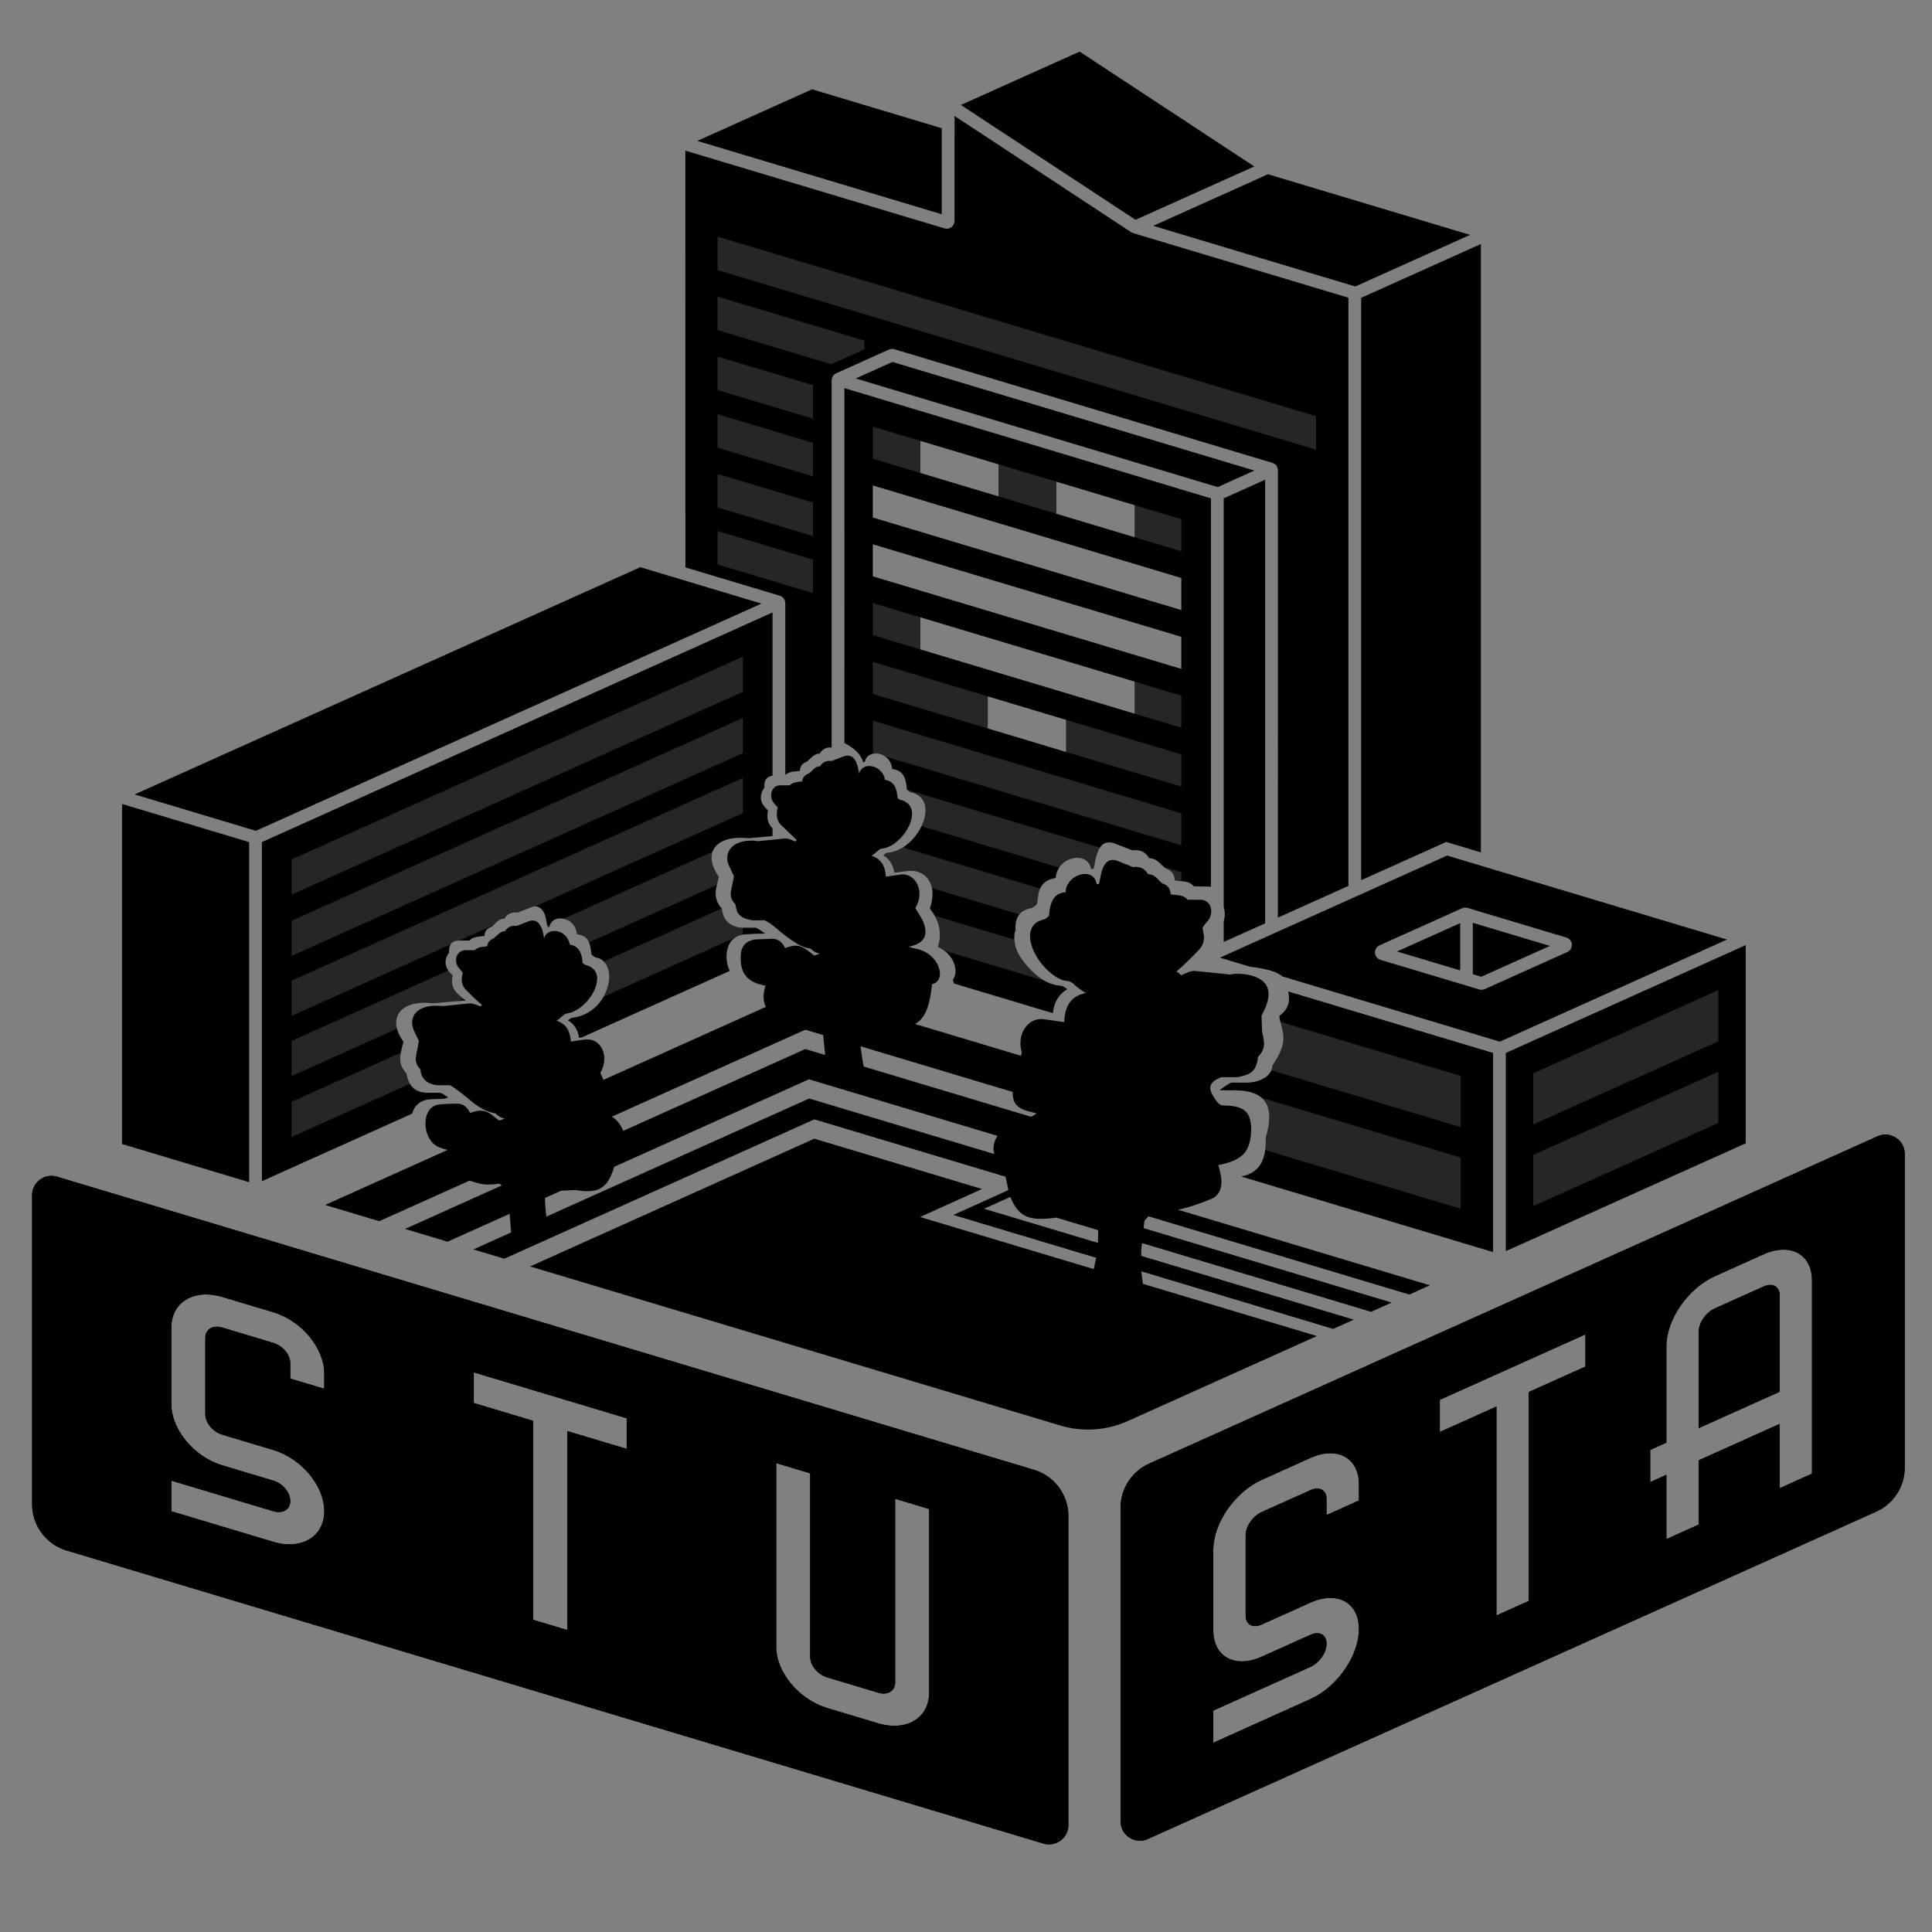 <?xml version="1.0" encoding="UTF-8" standalone="no"?>
<svg xmlns="http://www.w3.org/2000/svg" xmlns:xlink="http://www.w3.org/1999/xlink" xmlns:serif="http://www.serif.com/" width="100%" height="100%" viewBox="0 0 1000 1000" version="1.1" xml:space="preserve" style="fill-rule:evenodd;clip-rule:evenodd;stroke-linejoin:round;stroke-miterlimit:2;">
    <rect x="0" y="0" width="1000" height="1000" fill="#808080" stroke="none"/>
    <g id="export">
        <g id="Socket">
            <path d="M985.893,597.258L985.893,759.599C985.893,769.458 980.109,778.4 971.116,782.441L594.099,951.879C591.005,953.27 587.417,952.997 584.568,951.154C581.72,949.312 580,946.151 580,942.758L580,780.417C580,770.558 585.785,761.616 594.778,757.574L971.794,588.136C974.889,586.746 978.477,587.019 981.325,588.861C984.174,590.704 985.893,593.865 985.893,597.258ZM745.248,741.195L774.56,728.022L774.56,836.171L791.309,828.644L791.309,720.494L820.621,707.321L820.621,690.683L745.248,724.556L745.248,741.195ZM854.144,767.128L862.519,763.364L862.519,796.641L879.268,789.113L879.268,755.836L921.142,737.018L921.142,770.294L937.891,762.767L937.891,662.937C937.891,649.127 926.669,643.022 912.767,649.27L887.643,660.562C873.741,666.809 862.519,683.001 862.519,696.81L862.519,746.725L854.144,750.489L854.144,767.128ZM879.268,689.283C879.268,684.624 882.953,679.308 887.643,677.2L912.767,665.909C917.457,663.801 921.142,665.805 921.142,670.464L921.142,720.379L879.268,739.198L879.268,689.283ZM678.25,879.454C692.152,873.206 703.375,857.015 703.375,843.205C703.375,829.396 692.152,823.291 678.25,829.539L653.126,840.83C648.436,842.938 644.751,840.934 644.751,836.275L644.751,794.679C644.751,790.02 648.436,784.704 653.126,782.596L678.25,771.305C682.94,769.197 686.625,771.201 686.625,775.86L686.625,784.179L703.375,776.652L703.375,768.333C703.375,754.523 692.152,748.419 678.25,754.666L653.126,765.958C639.224,772.205 628.002,788.397 628.002,802.206L628.002,843.802C628.002,857.612 639.224,863.717 653.126,857.469L678.25,846.177C682.94,844.07 686.625,846.074 686.625,850.733C686.625,855.724 682.605,860.859 678.25,862.816L628.002,885.398L628.002,902.037L678.25,879.454ZM552.996,784.701L552.996,944.66C552.996,947.821 551.501,950.796 548.965,952.682C546.429,954.569 543.15,955.146 540.122,954.238L34.431,802.523C23.857,799.351 16.615,789.618 16.615,778.578L16.615,618.619C16.615,615.458 18.11,612.483 20.646,610.596C23.182,608.709 26.461,608.132 29.489,609.04L535.18,760.755C545.754,763.927 552.996,773.66 552.996,784.701ZM419.359,762.59L401.77,757.313L401.77,852.38C401.77,865.531 413.555,879.682 428.153,884.062L454.536,891.978C469.135,896.357 480.919,889.277 480.919,876.126L480.919,781.059L463.331,775.782L463.331,870.849C463.331,875.286 459.461,877.611 454.536,876.133L428.153,868.218C423.229,866.74 419.359,862.094 419.359,857.657L419.359,762.59ZM141.458,798.049C156.056,802.429 167.841,795.349 167.841,782.198C167.841,769.047 156.056,754.896 141.458,750.516L115.075,742.601C110.15,741.123 106.28,736.477 106.28,732.04L106.28,692.429C106.28,687.992 110.15,685.668 115.075,687.145L141.458,695.06C146.383,696.538 150.252,701.185 150.252,705.621L150.252,713.543L167.841,718.82L167.841,710.898C167.841,697.747 156.056,683.596 141.458,679.216L115.075,671.301C100.476,666.921 88.692,674.001 88.692,687.152L88.692,726.763C88.692,739.914 100.476,754.065 115.075,758.445L141.458,766.36C146.383,767.838 150.252,772.485 150.252,776.921C150.252,781.675 146.031,783.577 141.458,782.205L88.692,766.374L88.692,782.219L141.458,798.049ZM245.231,726.194L276.011,735.428L276.011,838.417L293.6,843.694L293.6,740.705L324.38,749.94L324.38,734.095L245.231,710.349L245.231,726.194Z"></path>
            <path d="M552.996,784.701L552.996,944.66C552.996,947.821 551.501,950.796 548.965,952.682C546.429,954.569 543.15,955.146 540.122,954.238L34.431,802.523C23.857,799.351 16.615,789.618 16.615,778.578L16.615,618.619C16.615,615.458 18.11,612.483 20.646,610.596C23.182,608.709 26.461,608.132 29.489,609.04L535.18,760.755C545.754,763.927 552.996,773.66 552.996,784.701ZM419.359,762.59L401.77,757.313L401.77,852.38C401.77,865.531 413.555,879.682 428.153,884.062L454.536,891.978C469.135,896.357 480.919,889.277 480.919,876.126L480.919,781.059L463.331,775.782L463.331,870.849C463.331,875.286 459.461,877.611 454.536,876.133L428.153,868.218C423.229,866.74 419.359,862.094 419.359,857.657L419.359,762.59ZM141.458,798.049C156.056,802.429 167.841,795.349 167.841,782.198C167.841,769.047 156.056,754.896 141.458,750.516L115.075,742.601C110.15,741.123 106.28,736.477 106.28,732.04L106.28,692.429C106.28,687.992 110.15,685.668 115.075,687.145L141.458,695.06C146.383,696.538 150.252,701.185 150.252,705.621L150.252,713.543L167.841,718.82L167.841,710.898C167.841,697.747 156.056,683.596 141.458,679.216L115.075,671.301C100.476,666.921 88.692,674.001 88.692,687.152L88.692,726.763C88.692,739.914 100.476,754.065 115.075,758.445L141.458,766.36C146.383,767.838 150.252,772.485 150.252,776.921C150.252,781.675 146.031,783.577 141.458,782.205L88.692,766.374L88.692,782.219L141.458,798.049ZM245.231,726.194L276.011,735.428L276.011,838.417L293.6,843.694L293.6,740.705L324.38,749.94L324.38,734.095L245.231,710.349L245.231,726.194ZM985.893,597.258L985.893,759.599C985.893,769.458 980.109,778.4 971.116,782.441L594.099,951.879C591.005,953.27 587.417,952.997 584.568,951.154C581.72,949.312 580,946.151 580,942.758L580,780.417C580,770.558 585.785,761.616 594.778,757.574L971.794,588.136C974.889,586.746 978.477,587.019 981.325,588.861C984.174,590.704 985.893,593.865 985.893,597.258ZM745.248,741.195L774.56,728.022L774.56,836.171L791.309,828.644L791.309,720.494L820.621,707.321L820.621,690.683L745.248,724.556L745.248,741.195ZM854.144,767.128L862.519,763.364L862.519,796.641L879.268,789.113L879.268,755.836L921.142,737.018L921.142,770.294L937.891,762.767L937.891,662.937C937.891,649.127 926.669,643.022 912.767,649.27L887.643,660.562C873.741,666.809 862.519,683.001 862.519,696.81L862.519,746.725L854.144,750.489L854.144,767.128ZM879.268,689.283C879.268,684.624 882.953,679.308 887.643,677.2L912.767,665.909C917.457,663.801 921.142,665.805 921.142,670.464L921.142,720.379L879.268,739.198L879.268,689.283ZM678.25,879.454C692.152,873.206 703.375,857.015 703.375,843.205C703.375,829.396 692.152,823.291 678.25,829.539L653.126,840.83C648.436,842.938 644.751,840.934 644.751,836.275L644.751,794.679C644.751,790.02 648.436,784.704 653.126,782.596L678.25,771.305C682.94,769.197 686.625,771.201 686.625,775.86L686.625,784.179L703.375,776.652L703.375,768.333C703.375,754.523 692.152,748.419 678.25,754.666L653.126,765.958C639.224,772.205 628.002,788.397 628.002,802.206L628.002,843.802C628.002,857.612 639.224,863.717 653.126,857.469L678.25,846.177C682.94,844.07 686.625,846.074 686.625,850.733C686.625,855.724 682.605,860.859 678.25,862.816L628.002,885.398L628.002,902.037L678.25,879.454Z"></path>
        </g>
        <path id="Atrium" d="M243.051,611.083L196.311,632.089L168.29,623.683L231.719,595.176L230.283,594.82L227.492,593.92C217.95,590.308 217.671,572.395 227.417,571.679C230.583,571.354 233.785,571.239 237.007,571.25C240.016,571.37 242.02,573.379 243.319,576.088C251.717,572.83 254.005,576.998 258.393,579.986C259.54,579.545 260.495,579.209 260.977,579.132L260.977,578.918C258.933,578.429 257.594,577.478 256.57,576.322C252.259,575.6 248.856,573.621 245.653,571.364C240.127,566.749 235.24,562.841 232.875,561.724L226.394,561.691C222.082,561.417 218.002,559.001 217.598,553.499C213.427,549.255 215.818,545.98 216.786,538.742L214.079,533.04C211.614,526.97 214.812,519.276 229.265,520.74L242.534,519.413C244.418,519.116 246.708,520.043 248.529,520.921L249.452,520.143C246.397,517.603 243.576,514.789 240.794,511.931C239.577,510.416 238.819,508.609 239.021,506.188L239.489,503.378L237.223,500.633C234.639,496.993 236.445,492.076 240.706,491.825L245.749,491.825C247.115,490.438 248.736,490.132 252.222,489.802C252.401,487.738 253.591,486.424 255.56,485.691C258.536,482.956 259.494,482.001 261.298,482.04C262.688,479.992 264.616,478.874 267.493,479.223L273.972,476.719C278.567,475.38 280.697,479.276 281.628,485.713C282.634,480.41 292.879,479.792 294.998,488.978C299.692,489.654 301.233,493.436 301.553,498.421C302.017,498.841 302.488,499.19 302.969,499.439L302.975,499.44C316.825,502.756 304.373,523.622 293.016,524.619C292.041,524.944 290.905,526.035 289.78,527.07C289.442,527.399 288.845,527.811 288.047,528.287C293.684,530.239 295.075,534.26 295.492,539.11L302.301,538.113C311.181,536.811 315.725,546.749 310.73,555.337L312.352,558.938L396.383,521.174C394.542,517.456 395.219,513.564 396.193,510.179C386.175,508.355 382.592,503.269 383.522,493.146C384.108,489.416 386.305,486.841 391.23,486.219L400.056,485.898C402.895,486.088 404.993,487.712 406.367,490.736C412.229,488.655 414.323,488.644 421.441,494.634C422.332,494.299 423.223,493.966 424.025,493.78L424.025,493.566C422.316,493.047 420.726,492.356 419.618,490.97C416.609,490.497 415.613,490.164 412.436,488.37C408.816,486.249 405.159,483.317 401.493,480.187C399.714,478.756 397.922,477.341 395.795,476.338L389.442,476.338C385.472,475.734 382.393,474.387 381.355,471.338L380.646,468.146C378.381,465.63 377.769,463.854 378.553,460.079C379.087,457.819 379.59,455.568 379.834,453.391L377.127,447.688C374.757,442.046 377.903,434.864 389.778,435.106C390.603,435.141 391.451,435.245 392.313,435.388L405.582,434.061C407.733,433.821 409.503,434.616 411.576,435.562L412.437,434.855L403.842,426.578C401.642,423.822 401.853,421.169 402.537,418.026L400.27,415.28C398.223,412.453 398.875,406.715 403.754,406.472L408.797,406.472C410.127,405.093 412.421,404.671 415.27,404.45C415.415,402.564 416.434,401.123 418.697,400.314L419.698,399.484C421.351,397.781 422.378,396.678 424.347,396.688C425.78,394.704 427.361,393.52 430.541,393.87L437.019,391.367C442.053,389.968 443.769,394.447 444.676,400.36C446.826,393.383 457.287,396.615 458.046,403.626C462.829,404.551 464.039,407.498 464.649,413.121C465.365,413.799 466.183,414.105 467.055,414.265C479.245,418.435 466.841,438.832 456.064,439.267C455.327,439.562 454.666,440.079 454.031,440.672C453.061,441.584 452.079,442.345 451.086,442.936C456.058,444.485 458.227,448.353 458.54,453.758L466.971,452.566C474.047,452.351 478.941,461.585 473.778,469.985L477.368,476.034C480.997,483.771 478.683,488.415 470.427,489.965C471.436,490.449 472.435,490.742 473.427,490.907C486.44,493.034 490.33,507.743 482.41,509.393C481.495,518.368 479.787,526.485 473.793,529.967L473.644,530.024L528.459,546.469L528.9,544.867C526.059,535.156 531.944,527.17 539.409,527.436L550.819,529.034C551.303,520.177 554.387,515.553 562.205,513.915C559.8,512.94 557.198,510.658 555.08,508.756C554.361,508.252 553.549,507.841 552.334,507.762L550.111,507.354C536.498,502.157 525.113,478.927 540.583,475.866C541.463,475.356 542.266,474.772 542.943,474.066C543.656,465.01 546.437,462.382 551.542,461.793C551.892,452.346 566.231,448.401 567.586,457.525L568.764,457.644C569.005,456.973 569.448,454.828 569.77,452.913C571.112,446.506 573.899,444.2 577.928,445.414L586.615,448.851C590.074,448.275 592.562,449.631 594.275,452.531C596.609,452.4 598.267,453.797 600.317,456.12C600.898,456.652 601.471,457.285 602.083,457.453C604.392,458.234 605.785,459.897 605.904,462.787C606.582,463.06 607.365,463.135 608.169,463.17C610.682,463.512 613.157,463.615 614.679,465.694L621.718,465.694C627.084,466.183 628.153,471.961 625.644,476.091C624.522,477.384 623.367,478.646 622.444,480.137L622.443,480.14L623.107,484.217C623.371,486.72 622.689,489.037 621.023,491.163C617.162,495.229 613.207,499.234 608.81,502.952C609.611,503.009 610.484,503.944 611.35,504.798L615.189,503.144C616.529,502.645 617.881,502.417 619.25,502.626L636.706,504.412C639.277,503.748 642.498,504.01 645.857,504.465C657.517,506.889 659.39,514.19 652.961,525.63L653.242,533.973C654.737,540.21 654.959,542.943 651.166,547.039C650.184,554.509 647.656,556.19 640.431,557.538L632.024,557.538C626.162,560.046 625.327,562.735 627.62,566.78C629.154,569.341 630.698,571.821 632.546,572.142C643.908,572.312 647.4,575.051 647.629,584.457C647.4,597.247 642.047,600.654 630.553,603.085C633.005,610.585 633.211,616.85 627.962,620.115C622.508,622.474 616.662,624.593 609.92,626.166L609.843,626.182L740.09,665.258L729.447,670.064L594.404,629.549L592.336,631.916L591.958,635.443L591.933,635.68L720.303,674.193L709.658,678.999L591.103,643.431L591.092,643.538C590.786,645.6 590.649,647.76 590.723,650.045L700.705,683.041L690.06,687.848L590.745,658.051L591.545,664.515L681.616,691.538L583.668,735.557C572.7,740.487 560.322,741.298 548.804,737.842L274.37,655.508L421.508,589.382L508.303,615.422L476.235,629.92L566.131,656.891L567.359,651.036L493.452,628.862L521.9,616.018C521.445,613.608 520.988,611.207 520.464,609.07L421.508,579.382L261.027,651.505L245.014,646.701L264.544,637.924L263.807,628.255L231.671,642.698L209.654,636.093L259.623,613.636L259.612,613.598L258.763,612.661C250.999,613.495 250.061,613.326 243.06,611.095L243.051,611.083ZM426.076,535.75L416.84,532.98L316.715,577.978C319.464,579.595 321.362,582.39 322.577,585.264L322.569,585.347L416.837,542.981L420.018,543.935L426.996,546.029L427.019,545.226L426.076,535.75ZM524.161,565.177L445.417,541.553C445.908,545.516 446.561,549.71 447.057,552.048L482.705,562.742L533.723,578.049C534.497,577.683 535.999,576.786 536.507,576.268L531.675,575.012C525.474,573.363 524.024,569.62 524.161,565.177ZM568.304,643.319L568.442,636.743L546.728,630.229C532.451,632.197 527.323,629.966 522.907,619.538L509.386,625.643L568.304,643.319ZM514.75,597.356C513.624,594.894 514.322,590.982 516.28,587.916L418.704,558.642L317.858,603.964C314.429,616.3 308.441,617.665 297.718,615.955C295.289,616.095 292.86,616.236 290.494,616.262L282.087,620.04C282.092,623.369 282.417,626.863 282.81,629.715L418.822,568.589L482.705,587.755L482.705,587.742L514.75,597.356Z"></path>
        <path id="City" d="M213.323,576.424L135.562,611.371L135.562,435.863L399.865,317L399.865,401.489C396.381,402.063 395.361,404.35 395.677,407.61C392.971,411.508 392.93,415.441 397.535,419.438C396.805,422.795 397.064,425.993 399.865,428.751L399.865,432.761L387.395,433.86C370.215,432.059 363.408,441.505 372.06,453.822L370.766,459.292C369.83,463.357 370.669,467.048 373.626,470.292C374.221,476.026 377.501,479.591 383.803,480.19L391.173,480.19C392.8,480.785 394.429,482.07 396.058,483.239C392.823,483.246 389.522,483.345 386.143,483.553C374.992,484.235 374.644,496.159 377.707,502.547L301.026,537.009L299.683,537.128C299.133,533.1 297.281,530.055 293.947,528.127C294.877,527.386 295.641,526.865 296.058,526.806C315.783,524.722 321.259,497.662 308.227,495.524C307.477,495.122 306.767,494.655 306.158,494.019C305.413,486.715 303.983,484.434 298.615,483.48C297.854,474.299 285.554,472.63 284.449,479.82C284.226,479.754 283.865,479.828 283.49,479.916C283.292,479.394 282.949,477.575 282.623,475.909C281.845,470.74 278.614,468.187 275.396,469.446L267.794,472.382C264.709,471.876 262.542,473.088 261.04,475.544C258.031,475.278 255.952,478.694 254.452,479.693C251.8,480.543 250.856,482.343 250.776,484.443C246.304,484.829 244.277,485.255 243.141,486.819L236.994,486.819C232.979,487.319 232.253,489.888 232.45,493.036C229.455,497.215 230.186,501.15 234.308,504.864C233.315,508.654 234.413,512.062 236.636,514.176L241.1,517.997C240.451,517.907 239.775,517.899 239.066,517.992L224.168,519.286C208.314,517.321 199.602,526.076 208.833,539.248C206.614,547.285 206.057,550.62 210.399,555.718C211.665,562.714 214.981,565.193 220.576,565.616L227.946,565.616C229.148,566.033 230.535,566.969 231.955,567.999C230.205,569.071 228.322,568.635 222.916,568.979C217.393,569.266 214.331,572.455 213.323,576.424ZM406.465,401.168L406.465,312.172C406.465,310.405 405.306,308.848 403.615,308.341L354.766,293.685L354.741,77.972L488.904,118.223C490.115,118.586 491.426,118.356 492.441,117.601C493.455,116.847 494.053,115.657 494.054,114.393L494.071,60.024L585.994,120.516L697.937,154.1L697.937,458.557L661.441,474.959L661.449,243.425C661.449,241.66 660.291,240.103 658.601,239.594L462.884,180.75C461.96,180.472 460.968,180.537 460.089,180.934L432.805,193.228C431.371,193.874 430.448,195.301 430.448,196.875L430.456,386.901C427.173,386.639 425.494,388.136 424.267,390.118C421.796,389.862 419.808,392.258 417.678,394.267C415.569,394.886 414.214,396.287 414.044,398.917C413.872,399.013 413.658,399.074 413.409,399.109C410.256,399.249 407.687,399.789 406.465,401.168ZM437.066,384.61L437.082,200.898L626.786,257.955L626.786,458.948C626.786,458.948 621.115,458.754 617.942,458.762C614.555,455.014 610.732,456.707 608.045,455.57C607.947,452.372 606.264,450.472 603.359,449.575C600.163,446.794 598.425,444.161 594.865,444.225C592.875,440.931 589.975,439.565 586.156,440.149L576.355,436.363C570.598,434.844 568.598,438.688 567.037,444.696C566.699,446.625 566.398,448.768 565.919,449.862C565.264,449.754 564.909,449.718 564.683,449.739C563.138,440.233 547.352,443.014 546.418,454.457C541.794,455.071 538.911,457.5 537.69,461.661L536.692,468.046C535.881,468.876 534.995,469.502 534.064,470C527.299,470.972 525.193,475.828 525.659,481.4C524.121,485.301 525.379,491.082 527.794,494.839C530.516,499.074 533.71,502.498 537.239,505.348C540.583,507.928 544.241,509.761 548.495,510.176C549.334,510.271 549.707,510.209 550.798,510.828L552.437,512.022C547.38,515.09 545.708,519.204 545.042,523.628L544.934,524.4L493.852,509.085C493.698,508.513 493.449,507.941 493.151,507.37C496.995,501.717 492.547,492.892 485.453,490.184C487.901,481.966 485.677,476.004 481.309,470.254C485.76,457.231 478.661,449.617 469.59,450.848L462.909,451.702C462.218,447.412 460.236,444.486 457.174,442.7L458.445,441.774C458.921,441.427 459.524,441.328 460.231,441.269C475.466,439.39 487.408,413.647 471.537,410.118C471.179,410.039 469.851,409.213 469.385,408.593C468.972,401.889 466.917,398.651 461.842,398.054C460.667,388.2 448.368,387.813 447.676,394.394C447.377,394.394 447.046,394.443 446.717,394.49C445.325,388.333 437.082,384.615 437.082,384.615L437.066,384.61ZM633.391,469.551L633.391,257.943L654.841,248.302L654.841,477.925L633.391,487.565L633.391,476.83L633.42,476.822C634.034,474.481 634.213,472.374 633.42,469.559L633.391,469.551ZM647.141,500.405L631.418,495.688L749.023,442.834L893.919,486.305L776.314,539.159L663.542,505.325L663.546,505.301C659.891,501.619 647.151,500.391 647.151,500.391L647.141,500.405ZM666.722,513.162L772.817,545L772.817,648.077L642.439,608.962C652.224,606.966 655.482,600.215 655.142,588.765C660.462,571.332 654.02,563.956 637.91,564.396L631.235,564.289C633.554,562.6 635.98,560.725 637.534,560.358L646.054,560.367C649.858,560.197 658.112,558.401 658.63,551.478C664.582,542.676 664.855,538.113 663.844,533.413L662.247,526.921C662.098,526.24 662.285,526.118 662.527,525.577C665.324,523.273 668.36,520.186 666.729,513.172L666.722,513.162ZM621.806,602.772L621.763,602.759L621.763,588.446L621.806,602.772ZM714.026,489.321C712.503,490.006 711.565,491.565 711.675,493.232C711.784,494.898 712.917,496.321 714.517,496.801L765.709,512.157C766.63,512.433 767.62,512.368 768.498,511.974L811.249,492.755C812.772,492.07 813.709,490.511 813.6,488.845C813.491,487.178 812.357,485.755 810.758,485.275L759.571,469.923C758.65,469.647 757.66,469.712 756.783,470.106L714.026,489.321ZM755.793,477.817L755.793,502.274L723.091,492.483L755.793,477.817ZM802.254,489.598L766.741,505.559L762.325,504.254L762.325,477.64L802.254,489.598ZM587.285,352.799L476.389,319.529L476.389,336.129L587.285,369.399L587.285,352.799ZM587.285,261.475L546.794,249.327L546.794,265.927L587.285,278.075L587.285,261.475ZM516.866,240.348L476.389,228.204L476.389,244.804L516.866,256.948L516.866,240.348ZM611.452,329.613L451.761,281.704L451.761,298.304L611.452,346.213L611.452,329.613ZM611.452,299.169L451.761,251.259L451.761,267.859L611.452,315.769L611.452,299.169ZM551.799,372.604L511.254,360.441L511.254,377.041L551.799,389.204L551.799,372.604ZM903.574,591.786L779.417,647.584L779.417,545L903.574,489.202L903.574,591.786ZM649.208,86.15L587.749,113.771L497.357,54.327L558.816,26.707L649.208,86.15ZM487.452,66.364L487.452,110.897L360.906,72.931L420.328,46.226L487.452,66.364ZM760.917,121.575L701.5,148.278L596.897,116.895L656.314,90.192L760.917,121.575ZM766.495,441.185L748.563,435.805L704.537,455.59L704.537,154.149L766.495,126.304L766.495,441.185ZM649.286,243.563L630.288,252.101L442.914,195.887L461.913,187.348L649.286,243.563ZM394.156,312.421L132.46,430.032L69.684,411.199L331.417,293.571L394.156,312.421ZM128.962,435.874L128.962,611.884L63.17,592.145L63.17,416.135L128.962,435.874Z"></path>
        <g id="Shadow">
            <g>
                <path d="M587.285,352.807L611.452,360.057L611.452,376.657L451.761,328.748L451.761,312.148L476.389,319.536L476.389,336.129L587.285,369.399L587.285,352.807ZM476.389,319.536L476.389,319.529L587.285,352.799L587.285,352.807L476.389,319.536ZM233.194,488.851L150.917,525.827L150.917,507.628L384.511,402.647L384.511,420.846L277.078,469.129C276.526,469.121 275.96,469.225 275.396,469.446L267.794,472.382C264.709,471.876 262.542,473.088 261.04,475.544C258.625,475.331 256.808,477.489 255.41,478.866L237.716,486.819L236.994,486.819C235.038,487.063 233.862,487.797 233.194,488.851ZM283.313,479.289L284.756,478.641C284.618,479.004 284.514,479.396 284.449,479.82C284.226,479.754 283.865,479.828 283.49,479.916C283.44,479.783 283.38,479.566 283.313,479.289ZM291.703,475.519L368.802,440.87C367.595,444.354 368.57,448.854 372.06,453.822L371.059,458.054L304.887,487.793C303.818,485.21 301.999,484.081 298.615,483.48C298.236,478.908 294.997,476.2 291.703,475.519ZM452.907,389.98L451.761,389.636L451.761,373.036L611.452,420.945L611.452,437.545L458.288,391.594C456.654,390.396 454.696,389.876 452.907,389.98ZM469.593,408.83L569.321,438.749C568.35,440.254 567.659,442.303 567.037,444.696C566.699,446.625 566.398,448.768 565.919,449.862C565.264,449.754 564.909,449.718 564.683,449.739C563.423,441.986 552.69,442.406 548.267,449.033L476.96,427.64C480.55,420.136 479.968,411.993 471.537,410.118C471.223,410.049 470.163,409.405 469.593,408.83ZM602.342,448.656L611.452,451.389L611.452,456.091C610.213,456.025 609.049,455.995 608.045,455.57C607.947,452.372 606.264,450.472 603.359,449.575C603.004,449.266 602.666,448.958 602.342,448.656ZM662.734,528.902L756.063,556.902L756.063,583.402L658.035,553.992C658.353,553.241 658.561,552.405 658.63,551.478C664.582,542.676 664.855,538.113 663.844,533.413L662.734,528.902ZM638.517,564.383L638.517,563.869L640.251,564.389C639.687,564.376 639.109,564.374 638.517,564.383ZM653.028,568.222L756.063,599.134L756.063,625.634L654.864,595.273C655.128,593.306 655.212,591.136 655.142,588.765C658.206,578.723 657.368,572.019 653.028,568.222ZM550.008,510.443L549.541,510.303C549.687,510.335 549.838,510.379 550.008,510.443ZM540.683,507.646L488.89,492.107C487.844,491.313 486.689,490.656 485.453,490.184C487.38,483.715 486.412,478.645 483.783,473.975L525.02,486.347C525.22,489.332 526.279,492.483 527.794,494.839C530.516,499.074 533.679,502.538 537.239,505.348C538.339,506.217 539.494,506.978 540.683,507.646ZM380.455,485.331L312.387,515.921C316.155,509.301 316.354,501.446 312.531,497.657L373.567,470.227C373.587,470.248 373.606,470.27 373.626,470.292C374.221,476.026 377.501,479.591 383.803,480.19L384.511,480.19L384.511,483.508L383.469,483.976C382.312,484.288 381.313,484.75 380.455,485.331ZM212.158,560.966L150.917,588.489L150.917,570.29L207.459,544.879C206.673,549.224 207.235,552.003 210.399,555.718C210.789,557.871 211.373,559.597 212.158,560.966ZM205.492,532.463L150.917,556.99L150.917,538.791L232.048,502.329C232.628,503.185 233.383,504.03 234.308,504.864C233.315,508.654 234.413,512.062 236.636,514.176L239.923,516.989L237.362,518.14L224.168,519.286C211.232,517.683 203.051,523.216 205.492,532.463ZM467.375,438.608L538.353,459.903C538.094,460.449 537.873,461.035 537.69,461.661L536.692,468.046C535.881,468.876 534.995,469.502 534.064,470C531.075,470.43 528.995,471.617 527.645,473.29L482.386,459.712C481.118,453.328 475.819,450.003 469.59,450.848L462.909,451.702C462.218,447.412 460.236,444.486 457.174,442.7L458.445,441.774C458.921,441.427 459.525,441.342 460.231,441.269C462.743,441.009 465.156,440.004 467.375,438.608ZM476.389,244.804L451.761,237.415L451.761,220.815L476.389,228.204L476.389,244.804ZM516.866,240.348L546.794,249.327L546.794,265.927L516.866,256.948L516.866,240.348ZM587.285,261.475L611.452,268.725L611.452,285.325L587.285,278.075L587.285,261.475ZM511.254,377.041L451.761,359.192L451.761,342.592L511.254,360.441L511.254,377.041ZM551.799,372.604L611.452,390.501L611.452,407.101L551.799,389.204L551.799,372.604ZM889.392,554.743L889.392,581.243L793.599,624.295L793.599,597.795L889.392,554.743ZM889.392,512.491L889.392,538.991L793.599,582.043L793.599,555.543L889.392,512.491ZM384.511,339.882L384.511,358.081L150.917,463.062L150.917,444.863L384.511,339.882ZM384.511,371.616L384.511,389.816L150.917,494.797L150.917,476.598L384.511,371.616ZM681.211,215.415L681.211,232.746L371.422,139.805L371.422,122.474L681.211,215.415ZM447.437,180.834L430.226,188.499L371.422,170.857L371.422,153.526L447.437,176.331L447.437,180.834ZM420.803,199.367L420.803,216.698L371.422,201.883L371.422,184.552L420.803,199.367ZM420.803,229.197L420.803,246.528L371.422,231.713L371.422,214.382L420.803,229.197ZM420.803,260.126L420.803,277.457L371.422,262.642L371.422,245.311L420.803,260.126ZM420.803,289.649L420.803,306.98L371.422,292.165L371.422,274.834L420.803,289.649Z" style="fill:white;fill-opacity:0.15;"></path>
            </g>
        </g>
    </g>
</svg>
